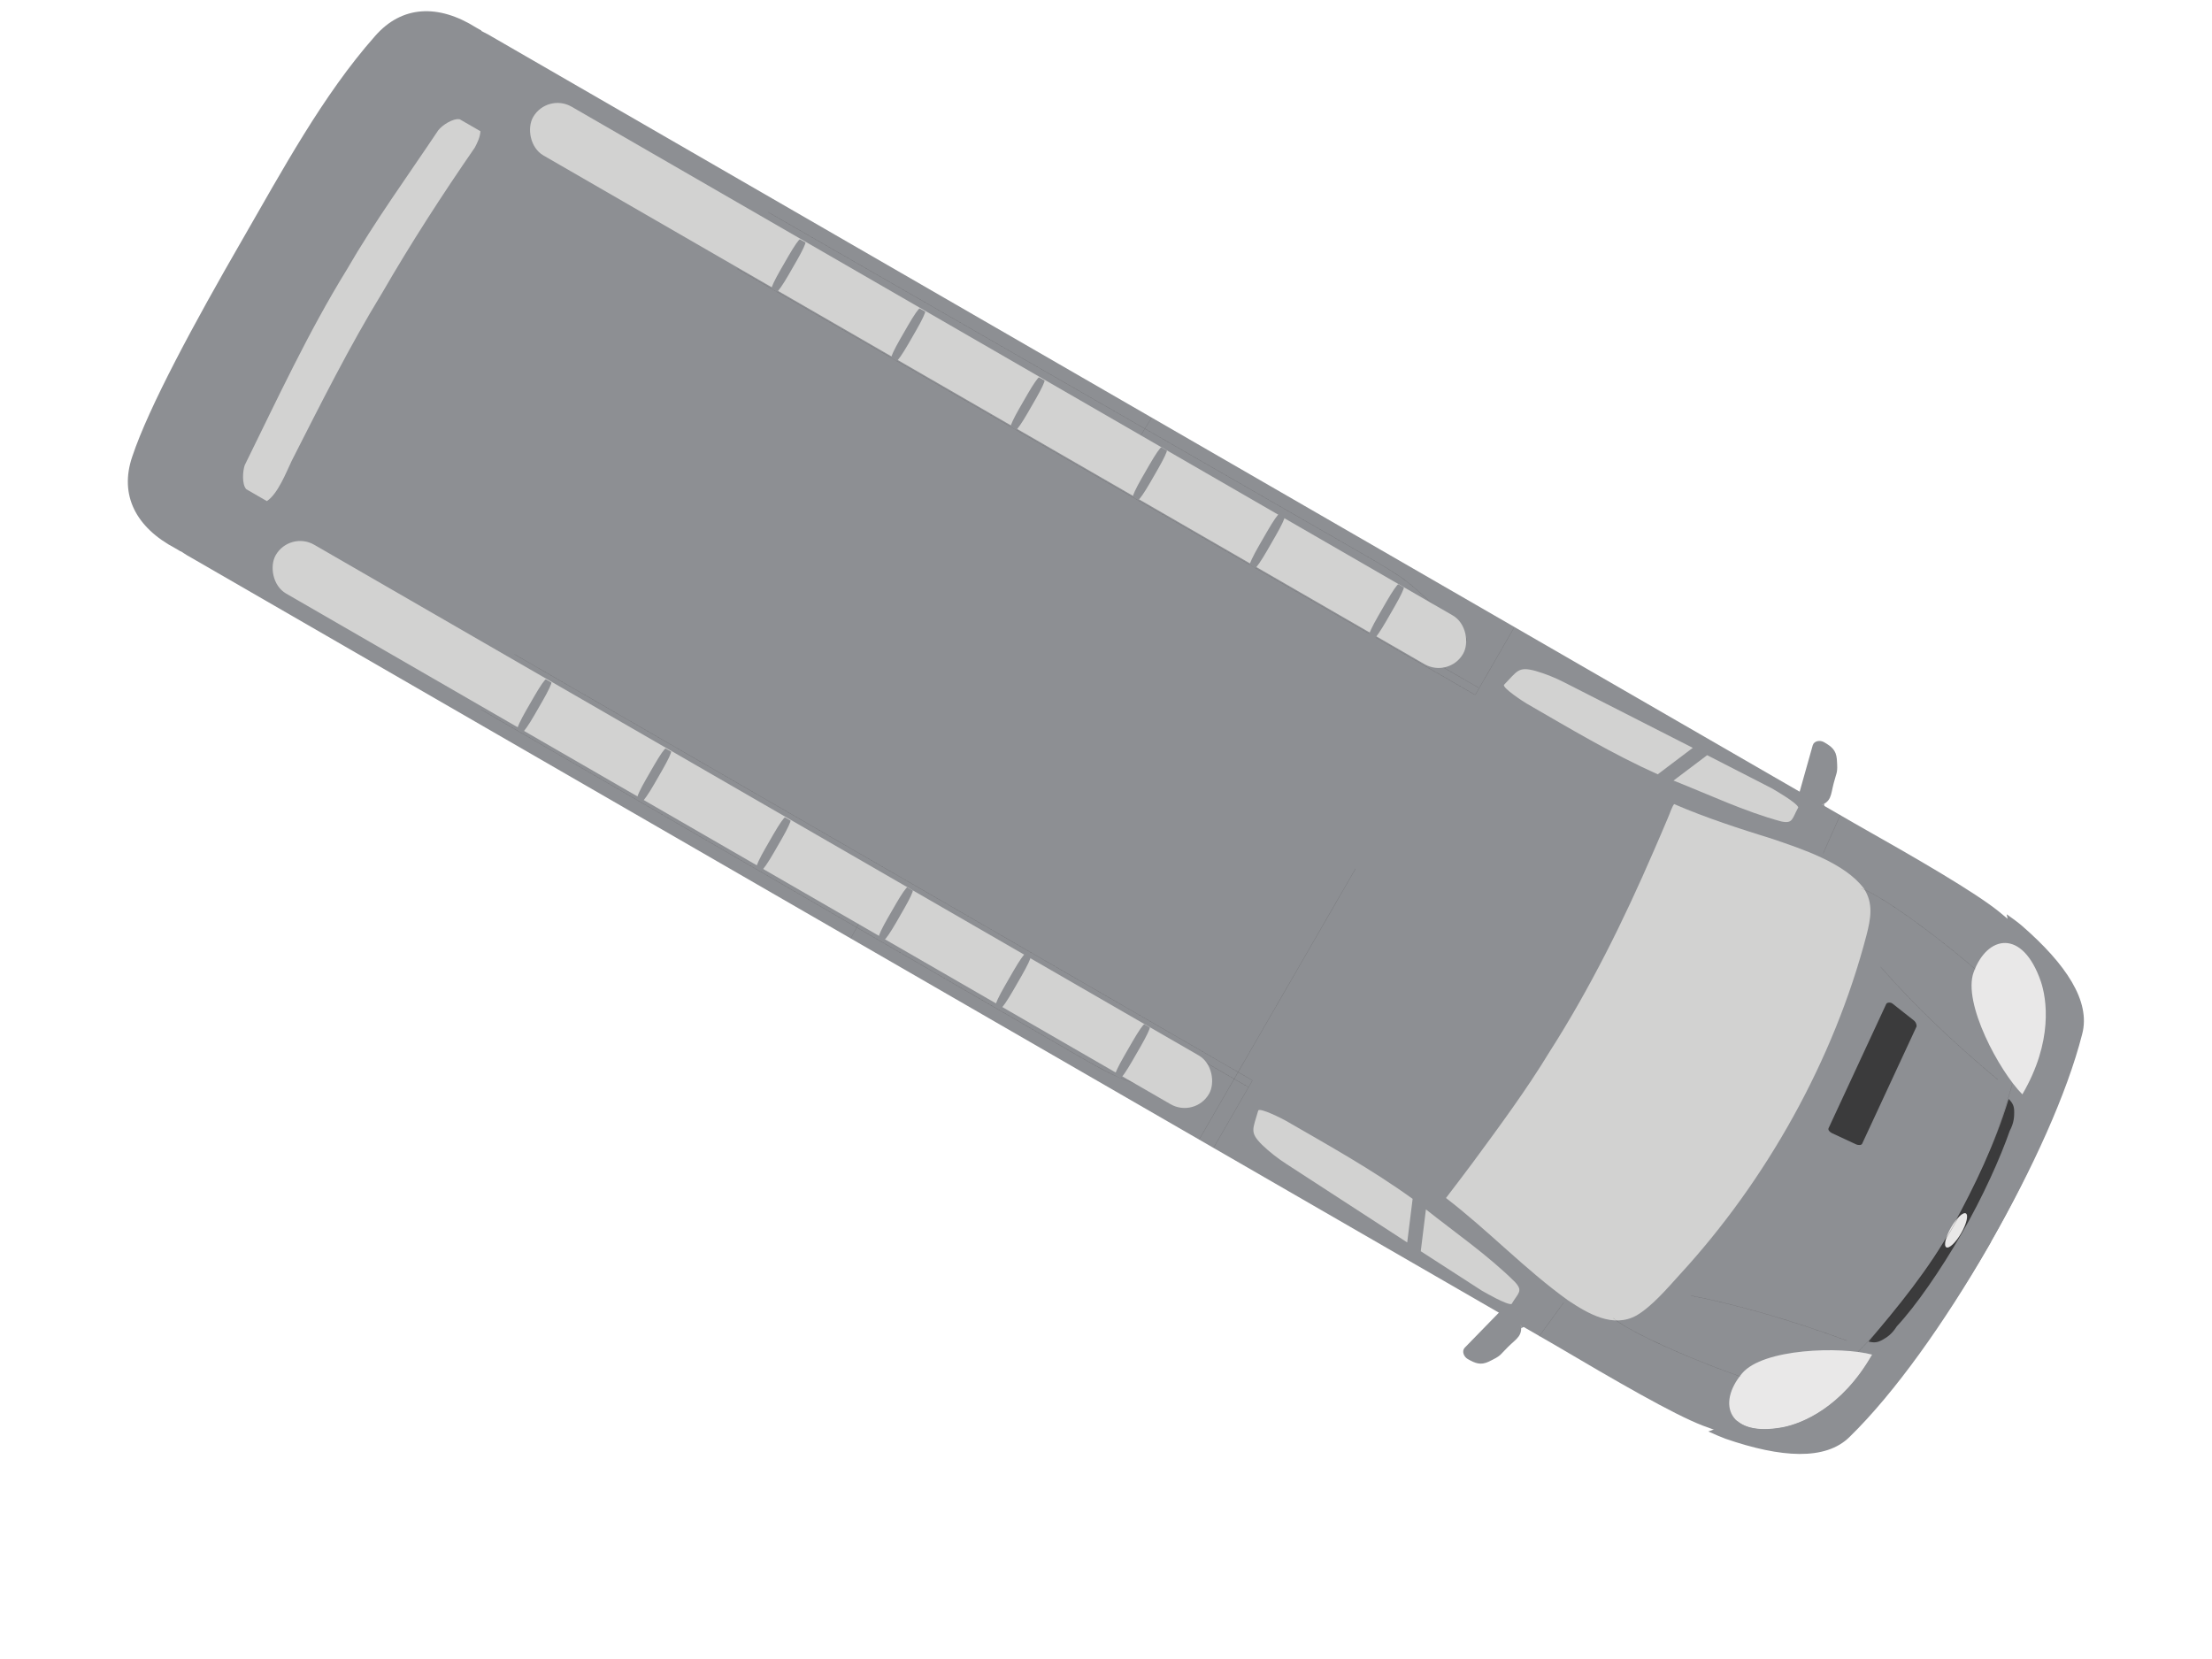 <?xml version="1.0"?><svg width="640" height="480" xmlns="http://www.w3.org/2000/svg">
 <title>gray bus - 320</title>
 <g>
  <title>Layer 1</title>
  <g transform="rotate(30 322.229,215.073) " id="g10">
   <path id="path342" d="m36.929,144.699c-3.708,14.935 -4.678,42.619 -4.678,70.35c0,27.636 0.97,55.319 4.62,70.206c2.74,11.609 13.405,17.174 28.807,16.746l453.9,0c20.534,0.188 39.929,0.236 48.939,-1.191c19.964,-3.236 33.941,-8.989 37.02,-18.503c5.877,-17.55 8.61,-42.429 8.61,-67.307c0,-24.876 -2.679,-49.8 -8.553,-67.354c-3.08,-9.511 -17.113,-15.22 -37.077,-18.455c-9.01,-1.428 -28.406,-1.428 -48.939,-1.236l-453.9,0c-15.403,-0.38 -26.009,5.139 -28.749,16.744" fill-rule="evenodd" fill="#8d8f93"/>
   <path id="path344" d="m492.615,299.427l-66.401,-3.46c-8.42,-0.436 -13.273,-2.394 -13.745,-4.254l-1.431,-5.491c-0.284,-1.141 3.806,-1.947 9.943,-1.947l12.845,0c13.888,0 25.305,0.51 33.531,1.751l26.402,3.992c5.756,0.859 9.845,2.065 9.797,3.524l-0.095,4.611c0,0.881 -5.947,1.533 -10.846,1.274" fill-rule="evenodd" fill="#8d8f93"/>
   <path id="path346" d="m463.03,285.971l4.945,11.7l-41.667,-2.188c-2.945,-0.143 -5.943,-0.571 -8.848,-1.285c-5.041,-1.333 -4.519,-2.616 -5.896,-8.038c0,-1.049 7.421,-1.427 8.324,-1.427c14.366,0 28.825,-0.237 43.142,1.237" fill-rule="evenodd" fill="#d2d2d1"/>
   <path id="path348" d="m472.638,297.909l-4.756,-11.225c10.942,1.616 22.261,2.521 32.867,5.326c3.38,1.096 2.331,2.189 2.282,5.995c-0.95,0.951 -8.23,0.951 -9.465,0.951l-20.929,-1.047" fill-rule="evenodd" fill="#d2d2d1"/>
   <path id="path350" d="m503.653,298.956c1.38,0 2.52,0.57 4.231,2.378c2.76,2.901 1.383,4.519 0.476,7.896c-0.999,3.568 -0.334,2.996 -2.71,6.518c-1.476,2.094 -3.046,2.378 -5.661,2.378c-1.331,0 -2.661,-1.095 -2.379,-2.378l3.662,-14.414c0.285,-1.284 1.094,-2.378 2.38,-2.378" fill-rule="evenodd" fill="#8d8f93"/>
   <path id="path352" d="m503.889,298.956c1.332,0.046 2.711,0.903 4.044,2.378c0.476,0.428 0.763,0.904 0.997,1.378c1.902,-2.804 3.236,-8.465 0.665,-8.607c-2.234,-0.238 -3.232,0.095 -4.234,0.332c-1.279,0.239 -1.9,2.759 -1.472,4.52" fill-rule="evenodd" fill="#8d8f93"/>
   <path id="path354" d="m416.32,296.578l2.949,0c1.995,0 3.665,0.342 3.665,0.754l0,2.728c0,0.409 -1.619,0.751 -3.665,0.751l-2.949,0c-2.045,0 -3.664,-0.329 -3.664,-0.751l0,-2.728c0,-0.424 1.619,-0.754 3.664,-0.754" fill-rule="evenodd" fill="#8d8f93"/>
   <path id="path358" d="m405.668,279.503l0.062,2.233c31.091,0.097 59.695,0.19 64.46,1.001l0,-0.096c23.369,2.852 39.753,9.465 55.061,8.039c10.742,-1.045 13.229,-7.374 15.041,-14.269c5.504,-20.74 7.99,-40.956 7.99,-61.41c0,-20.451 -2.149,-40.62 -7.922,-61.311c-1.88,-6.85 -4.299,-13.176 -15.109,-14.223c-15.309,-1.475 -31.626,5.184 -55.061,7.991l0,-0.046l-8.727,1.045c-0.27,0.665 -0.471,1.381 -0.471,2.188l8.464,-1.094c2.885,22.309 5.032,43.951 5.032,65.549c0,21.64 -2.282,43.235 -5.102,65.45c-4.029,-1.236 -24.441,-1.046 -63.717,-1.046" fill-rule="evenodd" fill="#8d8f93"/>
   <path id="path360" d="m473.116,163.961c2.516,21.69 3.946,43.619 2.945,65.451c-0.285,12.891 -1.806,26.115 -3.232,38.956c-0.476,4.186 -1.048,8.421 -1.57,12.56c15.22,1.997 30.158,6.469 45.428,7.991c6.941,0.429 15.315,0.523 19.312,-6.136c2.565,-4.519 3.805,-11.369 4.899,-16.411c8.133,-36.294 7.561,-76.249 -2.284,-112.112c-1.333,-4.758 -2.806,-9.039 -7.469,-11.369c-8.517,-3.615 -21.167,-0.904 -29.919,0.806c-9.655,2.191 -19.88,4.379 -29.78,5.521c-0.188,0.95 0.335,3.232 0.43,4.326c0.429,3.378 0.858,6.992 1.24,10.416" fill-rule="evenodd" fill="#d2d2d1"/>
   <path id="path362" d="m557.029,208.114l-3.526,-39.514c-0.044,-0.473 0.771,-1.07 1.47,-0.99l7.728,1.126c0.959,0.105 1.636,0.858 1.67,1.234l3.319,37.193c0.034,0.377 -0.61,0.912 -1.469,0.992l-7.568,0.676c-0.861,0.075 -1.582,-0.244 -1.624,-0.717" fill-rule="evenodd" fill="#3b3b3c"/>
   <path id="path364" d="m570.816,282.071c-2,11.271 5.898,18.074 18.169,7.42c3.946,-3.473 11.795,-13.13 11.701,-30.966c-9.039,2.425 -28.254,14.221 -29.87,23.546" fill-rule="evenodd" fill="#e9e8e8"/>
   <path id="path368" d="m76.431,158.254c0,-3.046 -0.714,-5.42 -1.451,-5.42l-6.987,0c-0.814,0 -4.131,3.424 -4.183,6.279c-1.676,23.069 -2.845,39.479 -2.845,56.031c0,16.362 1.13,32.918 2.834,55.986c0.053,2.853 3.38,6.231 4.194,6.231l6.987,0c0.737,0 1.437,-2.379 1.437,-5.375c-1.217,-18.979 -2.237,-37.767 -2.237,-56.887c0,-19.125 0.496,-37.865 2.251,-56.845" fill-rule="evenodd" fill="#8d8f93"/>
   <path id="path370" d="m68.102,153.309c-1.855,0.617 -3.568,4.041 -3.804,5.85c-1.048,15.886 -2.759,32.203 -2.759,48.232c-0.619,21.166 1.33,42.62 2.711,63.69c0.331,1.76 1.996,5.186 3.851,5.802l6.898,0c1.714,-3.471 0.667,-10.036 0.383,-13.746c-0.954,-18.216 -2.096,-36.91 -1.619,-55.176c0,-16.6 0.856,-33.2 2.188,-49.708c-0.049,-1.666 -0.19,-3.422 -0.951,-4.945l-6.898,0" fill-rule="evenodd" fill="#d2d2d1"/>
   <path id="path372" d="m34.829,144.699c2.283,-11.605 11.225,-17.22 24.069,-16.744l1.807,0l1.238,17.791l-22.644,-1.143c-3.612,16.027 -5.09,43.047 -5.09,70.255c0,26.73 1.283,53.703 5.043,70.396l22.641,-1.094l-1.236,17.791l-1.759,0c-12.844,0.476 -21.786,-5.138 -24.069,-16.746c-3.044,-14.839 -3.804,-42.521 -3.804,-70.206c0,-23.069 -0.764,-47.85 3.804,-70.301" fill-rule="evenodd" fill="#8d8f93"/>
   <path id="path374" d="m598.263,259.334l0,-0.145l0.33,0l-0.33,0.145zm-0.05,-88.475l0.38,0.096l-0.38,0l0,-0.096zm-21.69,-35.389c3.238,-0.573 7.518,0.762 12.558,5.139c3.805,3.52 11.606,12.936 11.7,30.346l0.479,0c3.994,12.273 5.943,26.258 5.708,42.096l-0.049,0l0.049,0.284c-0.049,1.237 -0.049,2.474 -0.096,3.759l0.19,0c0.191,15.841 -1.71,29.873 -5.755,42.095l-0.525,0c-0.094,17.458 -7.849,26.83 -11.7,30.348c-5.04,4.378 -9.32,5.756 -12.513,5.139l-5.801,6.8c2.094,-0.188 3.901,-0.429 5.375,-0.665c16.647,-3.236 28.258,-8.941 30.825,-18.454c4.946,-17.599 7.23,-42.43 7.23,-67.356c0,-0.664 0,-1.284 0,-1.949l-0.05,0c-0.092,-24.212 -2.376,-48.137 -7.18,-65.215c-2.568,-9.51 -14.178,-15.22 -30.825,-18.455c-1.52,-0.284 -3.329,-0.475 -5.42,-0.664l5.801,6.752" fill-rule="evenodd" fill="#8d8f93"/>
   <path id="path376" d="m492.665,130.671l-66.403,3.462c-8.421,0.43 -13.274,2.39 -13.749,4.251l-1.426,5.49c-0.285,1.144 3.804,1.948 9.944,1.948l12.841,0c13.887,0 25.304,-0.511 33.535,-1.753l26.397,-3.991c5.756,-0.856 9.847,-2.065 9.799,-3.524l-0.096,-4.61c0,-0.883 -5.944,-1.534 -10.842,-1.274" fill-rule="evenodd" fill="#8d8f93"/>
   <path id="path378" d="m463.03,144.129l4.945,-11.702l-41.667,2.188c-2.945,0.141 -5.943,0.571 -8.848,1.284c-5.041,1.334 -4.519,2.617 -5.896,8.039c0,1.049 7.421,1.426 8.324,1.426c14.366,0 28.825,0.239 43.142,-1.234" fill-rule="evenodd" fill="#d2d2d1"/>
   <path id="path380" d="m472.638,132.188l-4.756,11.227c10.942,-1.617 22.261,-2.522 32.867,-5.329c3.38,-1.091 2.331,-2.189 2.282,-5.993c-0.95,-0.951 -8.23,-0.951 -9.465,-0.951l-20.929,1.045" fill-rule="evenodd" fill="#d2d2d1"/>
   <path id="path382" d="m503.7,131.191c1.379,0 2.523,-0.571 4.233,-2.381c2.757,-2.9 1.379,-4.519 0.476,-7.895c-1,-3.566 -0.334,-2.997 -2.711,-6.515c-1.474,-2.094 -3.046,-2.379 -5.661,-2.379c-1.334,0 -2.664,1.094 -2.38,2.379l3.664,14.41c0.285,1.288 1.096,2.381 2.38,2.381" fill-rule="evenodd" fill="#8d8f93"/>
   <path id="path384" d="m503.938,131.191c1.33,-0.049 2.714,-0.906 4.041,-2.381c0.479,-0.428 0.763,-0.902 1.001,-1.378c1.903,2.806 3.236,8.465 0.666,8.607c-2.238,0.24 -3.236,-0.094 -4.236,-0.331c-1.281,-0.239 -1.902,-2.759 -1.472,-4.518" fill-rule="evenodd" fill="#8d8f93"/>
   <path id="path386" d="m416.365,133.568l2.951,0c1.999,0 3.664,-0.341 3.664,-0.753l0,-2.73c0,-0.405 -1.619,-0.749 -3.664,-0.749l-2.951,0c-2.044,0 -3.661,0.33 -3.661,0.749l0,2.73c0,0.424 1.617,0.753 3.661,0.753" fill-rule="evenodd" fill="#8d8f93"/>
   <path id="path390" d="m570.816,148.027c-2,-11.273 5.898,-18.075 18.169,-7.419c3.946,3.473 11.795,13.127 11.701,30.965c-9.039,-2.425 -28.254,-14.224 -29.87,-23.546" fill-rule="evenodd" fill="#e9e8e8"/>
   <path id="path404" d="m597.901,255.766c1.635,-0.474 2.454,-1.047 3.311,-2.57c0.572,-0.95 1.491,-2.57 1.574,-5.327c1.839,-7.99 2.837,-20.31 2.837,-32.678c0,-12.368 -1.305,-24.686 -2.817,-32.63c-0.081,-2.711 -1.001,-4.33 -1.575,-5.327c-0.857,-1.521 -1.675,-2.093 -3.311,-2.52c3.107,13.319 4.067,26.635 4.395,39.907c0.349,13.889 -2.164,28.824 -4.414,41.145" fill-rule="evenodd" fill="#3b3b3c"/>
   <path id="path406" d="m605.441,215.239c0,3.117 -0.756,5.66 -1.687,5.66c-0.931,0 -1.686,-2.543 -1.686,-5.66c0,-3.116 0.755,-5.661 1.686,-5.661c0.931,0 1.687,2.545 1.687,5.661" fill-rule="evenodd" fill="#e9e8e8"/>
   <path id="path866" d="m160.036,284.19l224.65,0.499l0,-0.019l-224.65,-0.5" fill-rule="nonzero" fill="#211d1d"/>
   <path id="path868" d="m384.686,284.689c3.593,0 6.375,0.132 8.259,0.44c1.885,0.308 2.866,0.795 2.864,1.489l0.019,0c-0.008,-1.427 -3.955,-1.945 -11.141,-1.948l0,0.019" fill-rule="nonzero" fill="#211d1d"/>
   <path id="path870" d="m395.809,291.133l0.019,0l0,-4.515l-0.019,0l0,4.515z" fill-rule="nonzero" fill="#211d1d"/>
   <path id="path872" d="m395.809,291.133c0,0.996 -0.849,2.28 -4.129,2.943l0.004,0.019c3.284,-0.663 4.144,-1.951 4.144,-2.961l-0.019,0" fill-rule="nonzero" fill="#211d1d"/>
   <path id="path874" d="m391.68,294.075l-13.985,2.897l0.004,0.019l13.985,-2.897" fill-rule="nonzero" fill="#211d1d"/>
   <path id="path876" d="m377.695,296.973c-5.891,1.21 -7.859,1.534 -19.778,1.534c-0.404,0 -0.818,0 -1.244,-0.001l0,0.02c0.426,0 0.84,0 1.244,0c11.919,0 13.89,-0.324 19.781,-1.534l-0.004,-0.019" fill-rule="nonzero" fill="#211d1d"/>
   <path id="path878" d="m356.674,298.505l-197.875,-0.384l0,0.019l197.875,0.385" fill-rule="nonzero" fill="#211d1d"/>
   <path id="path880" d="m284.03,281.642l0.525,20.359l0.019,0l-0.525,-20.359" fill-rule="nonzero" fill="#211d1d"/>
   <path id="path882" d="m592.376,258.658c-16.499,2.855 -31.735,6.565 -45.619,11.274l0.006,0.019c13.883,-4.71 29.117,-8.419 45.616,-11.272l-0.004,-0.02" fill-rule="nonzero" fill="#211d1d"/>
   <path id="path884" d="m570.939,283.059c-12.44,2.335 -26.988,4.085 -35.429,4.085c-2.05,0 -3.74,-0.104 -4.951,-0.326l-0.004,0.019c1.214,0.222 2.905,0.326 4.955,0.326c8.444,0 22.991,-1.75 35.433,-4.085l-0.004,-0.019" fill-rule="nonzero" fill="#211d1d"/>
   <path id="path888" d="m405.749,301.953l0.018,0l0,-22.45l-0.018,0l0,22.45z" fill-rule="nonzero" fill="#211d1d"/>
   <path id="path890" d="m400.948,301.953l0.02,0l0,-90.423l-0.02,0l0,90.423z" fill-rule="nonzero" fill="#211d1d"/>
   <path id="path894" d="m159.228,281.745l246.44,0l0,-0.02l-246.44,0l0,0.02z" fill-rule="nonzero" fill="#211d1d"/>
   <path id="path896" d="m159.228,279.464l246.44,0l0,-0.019l-246.44,0l0,0.019z" fill-rule="nonzero" fill="#211d1d"/>
   <path id="path898" d="m515.865,290.107l-1.283,12.178l0.019,0.001l1.282,-12.177" fill-rule="nonzero" fill="#211d1d"/>
   <path id="path900" d="m160.036,145.925l224.65,-0.496l0,-0.019l-224.65,0.496" fill-rule="nonzero" fill="#211d1d"/>
   <path id="path902" d="m384.686,145.429c7.186,-0.003 11.134,-0.523 11.141,-1.946l-0.019,0c0.003,0.693 -0.979,1.179 -2.864,1.486c-1.884,0.309 -4.666,0.441 -8.259,0.441l0,0.019" fill-rule="nonzero" fill="#211d1d"/>
   <path id="path904" d="m395.809,143.483l0.019,0l0,-4.519l-0.019,0l0,4.519z" fill-rule="nonzero" fill="#211d1d"/>
   <path id="path906" d="m395.828,138.964c0,-1.009 -0.86,-2.296 -4.144,-2.96l-0.004,0.019c3.28,0.664 4.129,1.946 4.129,2.941l0.019,0" fill-rule="nonzero" fill="#211d1d"/>
   <path id="path908" d="m391.684,136.004l-13.985,-2.896l-0.004,0.019l13.985,2.896" fill-rule="nonzero" fill="#211d1d"/>
   <path id="path910" d="m377.699,133.107c-5.872,-1.205 -7.851,-1.534 -19.672,-1.534c-0.438,0 -0.888,0 -1.353,0.001l0,0.019c0.465,-0.001 0.915,-0.001 1.353,-0.001c11.822,0 13.796,0.329 19.669,1.534l0.004,-0.019" fill-rule="nonzero" fill="#211d1d"/>
   <path id="path912" d="m356.674,131.575l-197.875,0.383l0,0.019l197.875,-0.382" fill-rule="nonzero" fill="#211d1d"/>
   <path id="path914" d="m284.099,148.408l0.521,-20.311l-0.019,0l-0.523,20.311" fill-rule="nonzero" fill="#211d1d"/>
   <path id="path916" d="m592.38,171.421c-16.499,-2.854 -31.734,-6.564 -45.616,-11.272l-0.006,0.017c13.884,4.709 29.12,8.42 45.619,11.274l0.004,-0.019" fill-rule="nonzero" fill="#211d1d"/>
   <path id="path918" d="m570.943,147.02c-12.441,-2.334 -26.989,-4.084 -35.433,-4.084c-2.051,0 -3.741,0.103 -4.955,0.326l0.004,0.019c1.211,-0.223 2.901,-0.326 4.951,-0.326c8.441,0 22.989,1.75 35.429,4.084l0.004,-0.019" fill-rule="nonzero" fill="#211d1d"/>
   <path id="path922" d="m405.8,150.644l0.019,0l0,-22.45l-0.019,0l0,22.45z" fill-rule="nonzero" fill="#211d1d"/>
   <path id="path926" d="m159.228,148.371l246.44,0l0,-0.018l-246.44,0l0,0.018z" fill-rule="nonzero" fill="#211d1d"/>
   <path id="path928" d="m159.228,150.654l246.44,0l0,-0.02l-246.44,0l0,0.02z" fill-rule="nonzero" fill="#211d1d"/>
   <path id="path930" d="m515.934,140.035l-1.285,-12.175l-0.019,0.001l1.285,12.176" fill-rule="nonzero" fill="#211d1d"/>
   <path id="path952" d="m596.764,259.906c3.371,-13.094 5.744,-27.205 5.744,-43.881c0,-1.739 -0.026,-3.506 -0.079,-5.304l-0.02,0.001c0.054,1.796 0.079,3.564 0.079,5.302c0,16.675 -2.371,30.784 -5.742,43.876l0.019,0.005" fill-rule="nonzero" fill="#211d1d"/>
   <path id="path954" d="m596.699,170.578c3.37,13.091 5.741,27.195 5.741,43.866c0,1.743 -0.026,3.513 -0.08,5.312l0.02,0c0.052,-1.8 0.079,-3.57 0.079,-5.312c0,-16.672 -2.371,-30.779 -5.741,-43.871l-0.019,0.005" fill-rule="nonzero" fill="#211d1d"/>
   <rect id="rect4902" width="248.536" height="13.034" x="68.922" y="-492.822" transform="matrix(1.25,0,0,1.25,0,750) " ry="6.517" fill="#d2d2d1"/>
   <path id="path386-4-4" d="m330.029,139.739l0.005,4.886c0.004,3.309 0.228,6.064 0.495,6.063l1.774,-0.011c0.263,-0.001 0.484,-2.683 0.481,-6.069l-0.005,-4.886c-0.004,-3.384 -0.221,-6.06 -0.493,-6.059l-1.774,0.011c-0.275,0.001 -0.486,2.681 -0.483,6.065" fill-rule="evenodd" fill="#8d8f93"/>
   <path id="path386-4-4-6" d="m370.075,140.099l0.005,4.886c0.004,3.309 0.228,6.064 0.495,6.063l1.774,-0.011c0.263,-0.001 0.484,-2.683 0.481,-6.069l-0.005,-4.886c-0.004,-3.384 -0.22,-6.06 -0.493,-6.059l-1.775,0.011c-0.275,0.001 -0.486,2.681 -0.483,6.065" fill-rule="evenodd" fill="#8d8f93"/>
   <path id="path386-4-4-4" d="m290.883,139.875l0.005,4.725c0.004,3.2 0.228,5.864 0.495,5.863l1.774,-0.011c0.263,-0.001 0.484,-2.595 0.481,-5.869l-0.005,-4.725c-0.004,-3.272 -0.22,-5.86 -0.493,-5.859l-1.774,0.011c-0.275,0.001 -0.486,2.593 -0.483,5.865" fill-rule="evenodd" fill="#8d8f93"/>
   <path id="path386-4-4-4-0" d="m250.121,140.044l0.005,4.725c0.004,3.2 0.228,5.864 0.495,5.863l1.774,-0.011c0.263,-0.001 0.484,-2.595 0.481,-5.869l-0.005,-4.725c-0.004,-3.272 -0.22,-5.86 -0.493,-5.859l-1.774,0.011c-0.275,0.001 -0.486,2.593 -0.483,5.865" fill-rule="evenodd" fill="#8d8f93"/>
   <path id="path386-4-4-4-2" d="m210.234,140.044l0.005,4.725c0.004,3.2 0.228,5.864 0.495,5.863l1.774,-0.011c0.263,-0.001 0.484,-2.595 0.481,-5.869l-0.005,-4.725c-0.004,-3.272 -0.22,-5.86 -0.493,-5.859l-1.774,0.011c-0.275,0.001 -0.486,2.593 -0.483,5.865" fill-rule="evenodd" fill="#8d8f93"/>
   <path id="path386-4-4-4-2-9" d="m170.234,140.044l0.005,4.725c0.004,3.2 0.228,5.864 0.495,5.863l1.774,-0.011c0.263,-0.001 0.484,-2.595 0.481,-5.869l-0.005,-4.725c-0.004,-3.272 -0.22,-5.86 -0.493,-5.859l-1.774,0.011c-0.275,0.001 -0.486,2.593 -0.483,5.865" fill-rule="evenodd" fill="#8d8f93"/>
   <rect id="rect4902-7" width="249.435" height="13.034" x="68.023" y="-375.222" ry="6.517" transform="matrix(1.25,0,0,1.25,0,750) " fill="#d2d2d1"/>
   <path id="path386-4-4-43" d="m330.029,286.739l0.005,4.886c0.004,3.309 0.228,6.064 0.495,6.063l1.774,-0.011c0.263,-0.001 0.484,-2.683 0.481,-6.069l-0.005,-4.886c-0.004,-3.384 -0.221,-6.06 -0.493,-6.059l-1.774,0.011c-0.275,0.001 -0.486,2.681 -0.483,6.065" fill-rule="evenodd" fill="#8d8f93"/>
   <path id="path386-4-4-6-7" d="m370.075,287.099l0.005,4.886c0.004,3.309 0.228,6.064 0.495,6.063l1.774,-0.011c0.263,-0.001 0.484,-2.683 0.481,-6.069l-0.005,-4.886c-0.004,-3.384 -0.22,-6.06 -0.493,-6.059l-1.774,0.011c-0.275,0.001 -0.486,2.681 -0.483,6.065" fill-rule="evenodd" fill="#8d8f93"/>
   <path id="path386-4-4-4-5" d="m290.883,286.875l0.005,4.725c0.004,3.2 0.228,5.864 0.495,5.863l1.774,-0.011c0.263,-0.001 0.484,-2.595 0.481,-5.869l-0.005,-4.725c-0.004,-3.272 -0.221,-5.86 -0.493,-5.859l-1.774,0.011c-0.275,0.001 -0.487,2.593 -0.483,5.865" fill-rule="evenodd" fill="#8d8f93"/>
   <path id="path386-4-4-4-0-6" d="m250.121,287.044l0.005,4.725c0.004,3.2 0.228,5.864 0.495,5.863l1.774,-0.011c0.263,-0.001 0.484,-2.595 0.481,-5.869l-0.005,-4.725c-0.004,-3.272 -0.221,-5.86 -0.493,-5.859l-1.774,0.011c-0.275,0.001 -0.487,2.593 -0.483,5.865" fill-rule="evenodd" fill="#8d8f93"/>
   <path id="path386-4-4-4-2-8" d="m210.234,287.044l0.005,4.725c0.004,3.2 0.228,5.864 0.495,5.863l1.774,-0.011c0.263,-0.001 0.484,-2.595 0.481,-5.869l-0.005,-4.725c-0.004,-3.272 -0.22,-5.86 -0.493,-5.859l-1.774,0.011c-0.275,0.001 -0.486,2.593 -0.483,5.865" fill-rule="evenodd" fill="#8d8f93"/>
   <path id="path386-4-4-4-2-9-1" d="m170.234,287.044l0.005,4.725c0.004,3.2 0.228,5.864 0.495,5.863l1.774,-0.011c0.263,-0.001 0.484,-2.595 0.481,-5.869l-0.005,-4.725c-0.004,-3.272 -0.22,-5.86 -0.493,-5.859l-1.774,0.011c-0.275,0.001 -0.486,2.593 -0.483,5.865" fill-rule="evenodd" fill="#8d8f93"/>
  </g>
 </g>
</svg>